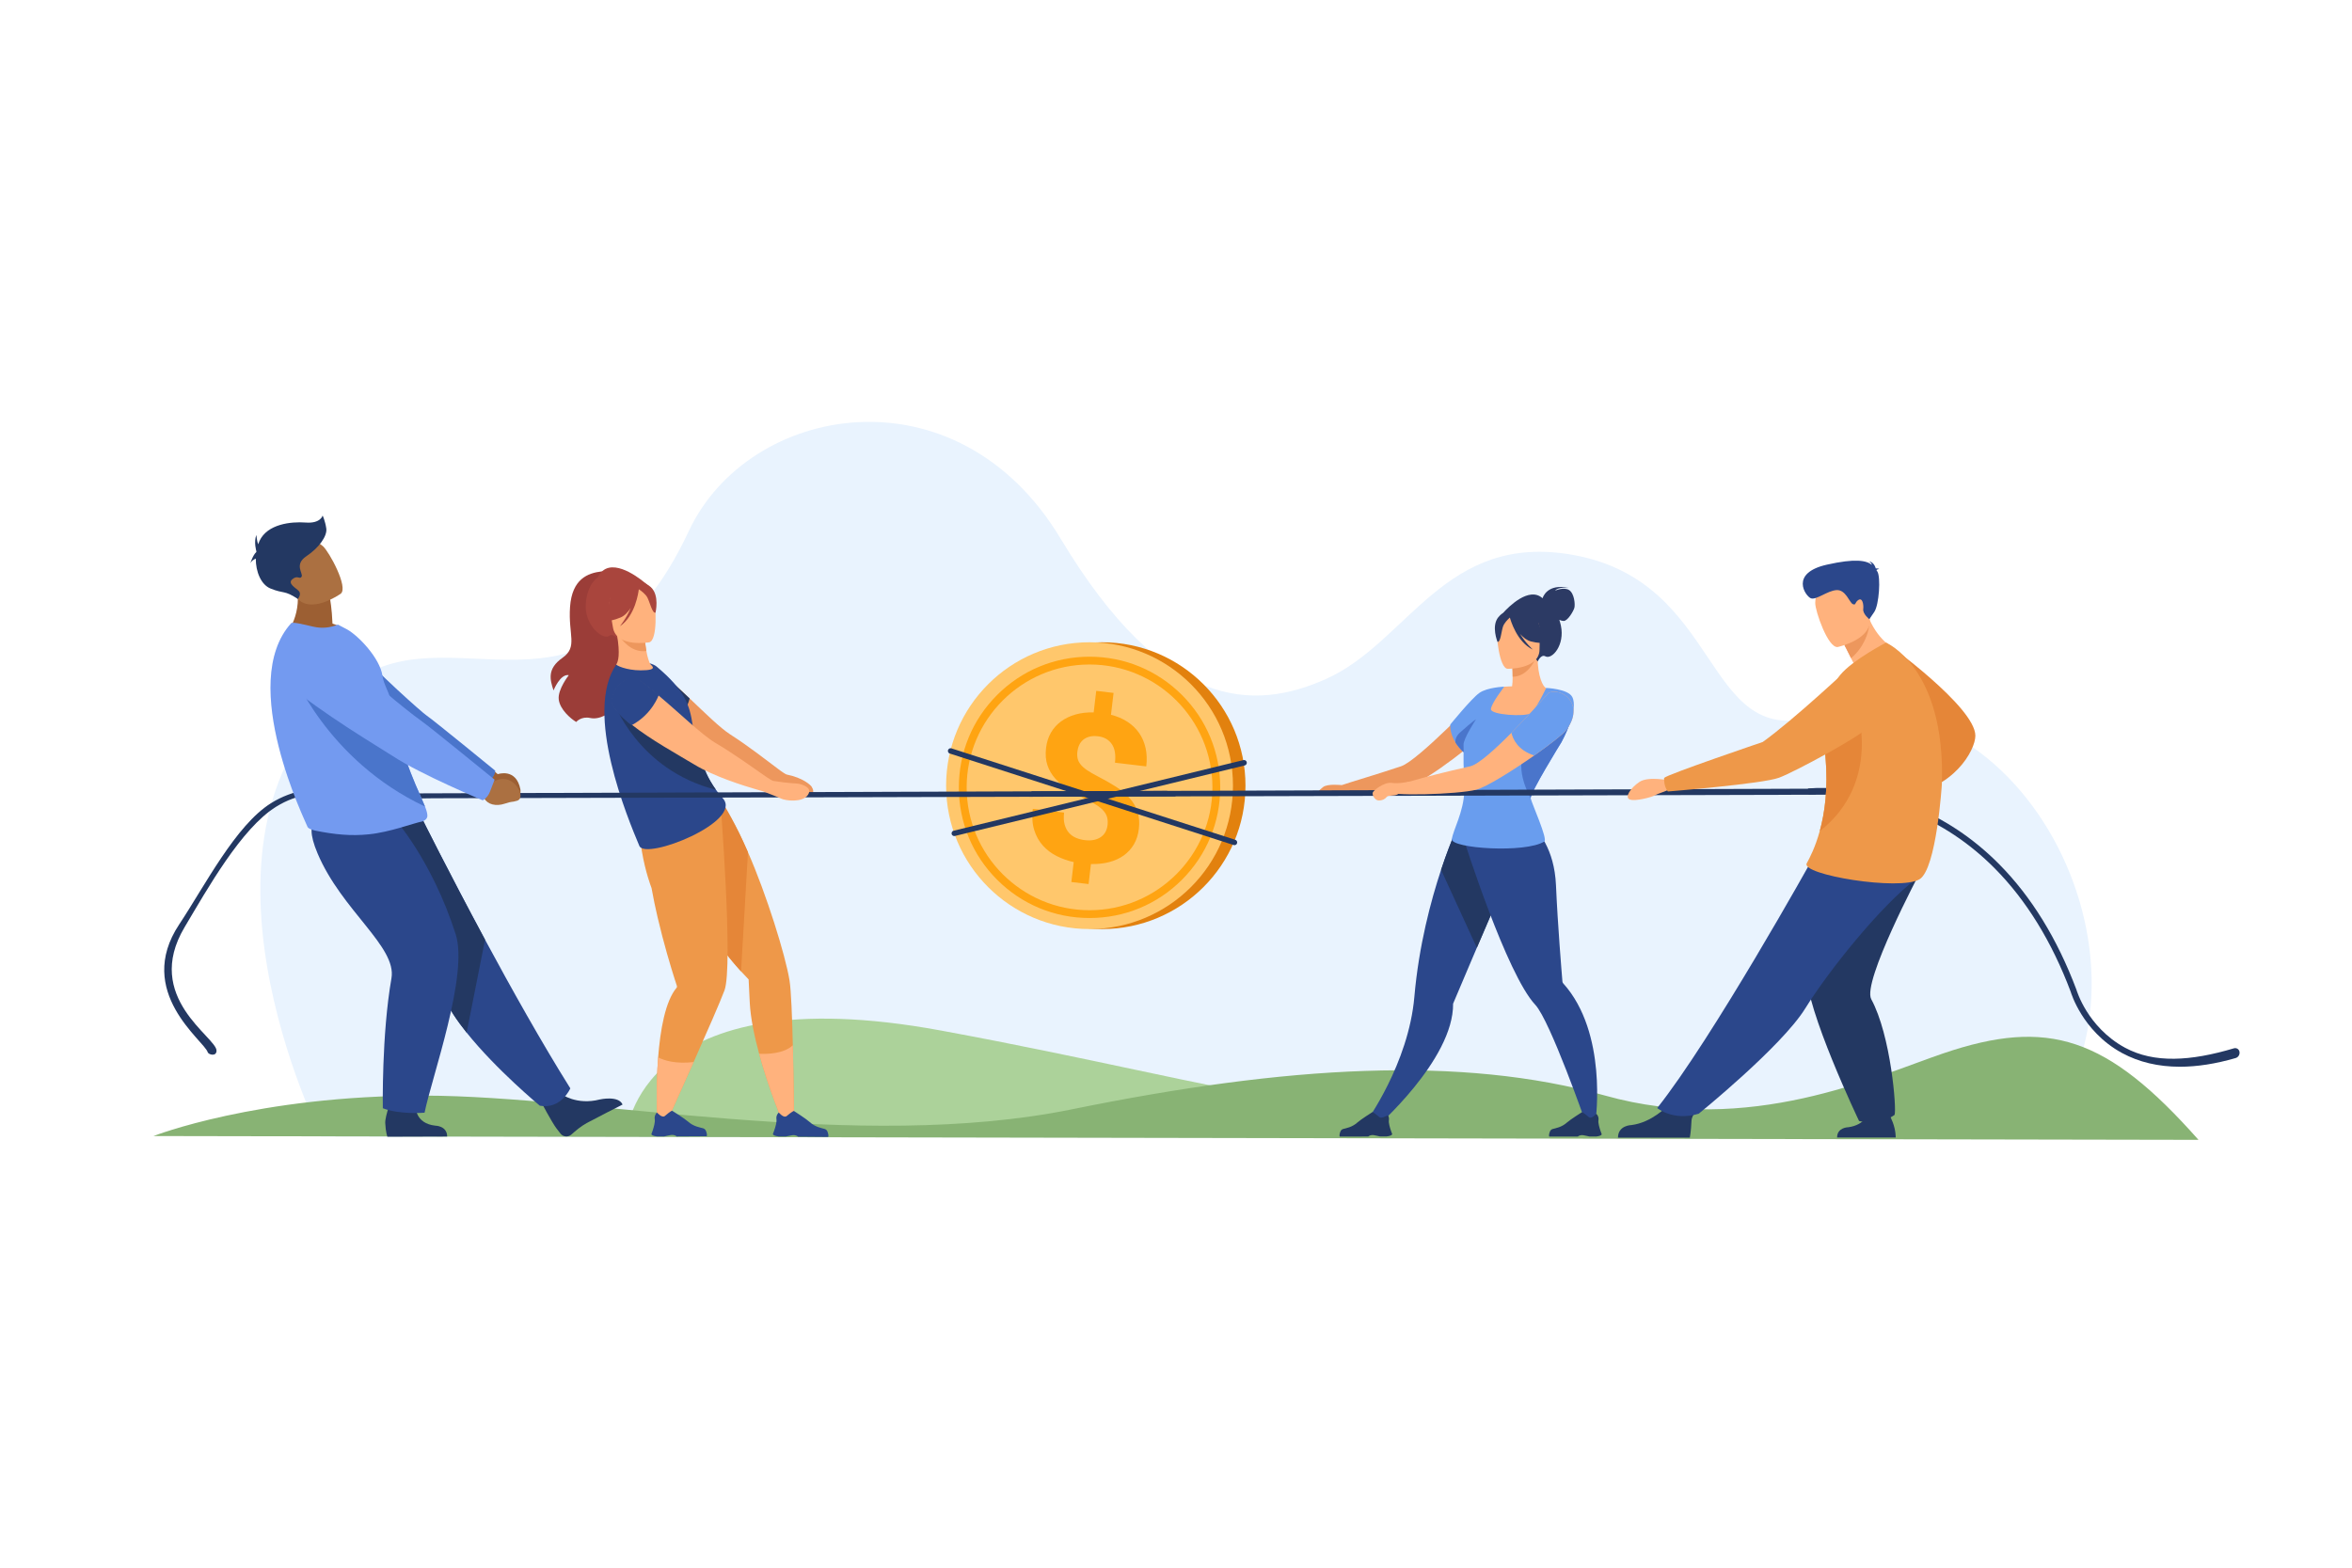 <?xml version="1.0" encoding="UTF-8" standalone="no"?>
<!DOCTYPE svg PUBLIC "-//W3C//DTD SVG 1.1//EN" "http://www.w3.org/Graphics/SVG/1.1/DTD/svg11.dtd">
<svg width="100%" height="100%" viewBox="0 0 3000 2000" version="1.1" xmlns="http://www.w3.org/2000/svg" xmlns:xlink="http://www.w3.org/1999/xlink" xml:space="preserve" xmlns:serif="http://www.serif.com/" style="fill-rule:evenodd;clip-rule:evenodd;stroke-linejoin:round;stroke-miterlimit:2;">
    <g>
        <path d="M409.621,1450.01C409.621,1450.01 213.876,1060.78 444.285,875.016C572.851,771.364 748.386,955.4 878.748,677.189C954.612,515.287 1220.1,466.145 1352.85,687.184C1485.61,908.221 1599.74,907.106 1691.34,866.218C1796.39,819.328 1842.54,678.192 2006.97,708.038C2197.02,742.533 2171.57,951.653 2311.62,915.24C2581.68,845.017 2781.77,1246.21 2595.09,1452.78L409.621,1450.01Z" style="fill:rgb(233,243,254);fill-rule:nonzero;"/>
        <path d="M1199.75,1314.64C814.329,1243.6 799.048,1446.08 799.048,1446.08L2200.95,1446.08C1714.27,1446.49 1585.16,1385.69 1199.75,1314.64Z" style="fill:rgb(172,210,154);fill-rule:nonzero;"/>
        <path d="M2478.66,1343.85C2391.66,1373.41 2231.5,1449.33 2047.56,1397.76C1863.61,1346.19 1641.01,1359.46 1367.4,1415.2C1093.78,1470.95 755.289,1398 541.389,1397.76C327.488,1397.53 195.794,1449.33 195.794,1449.33L2804.21,1454.18C2687.45,1322.29 2612.46,1298.39 2478.66,1343.85Z" style="fill:rgb(136,179,116);fill-rule:nonzero;"/>
        <path d="M2780.49,1360.91C2752.98,1360.91 2728.35,1355.09 2706.81,1343.46C2680.37,1329.17 2663.93,1308.63 2654.8,1293.92C2645.37,1278.74 2641.62,1266.69 2641.14,1265.08C2617.14,1201.37 2584.61,1148.51 2544.45,1107.98C2512.37,1075.61 2475.36,1050.97 2434.45,1034.76C2364.85,1007.17 2307.52,1013.63 2306.96,1013.7L2306.03,1006C2306.64,1005.92 2321.2,1004.23 2344.74,1006.03C2366.38,1007.68 2400.02,1012.76 2437.31,1027.54C2479.22,1044.15 2517.13,1069.38 2549.97,1102.52C2590.93,1143.85 2624.07,1197.67 2648.46,1262.48L2648.55,1262.78C2648.59,1262.9 2652.13,1274.98 2661.55,1290.09C2670.2,1303.94 2685.73,1323.28 2710.61,1336.69C2747.57,1356.61 2793.88,1353.95 2849.41,1337.4C2852.47,1336.49 2855.66,1338.32 2856.4,1341.42C2857.27,1345.08 2855.13,1348.8 2851.52,1349.85C2826.1,1357.23 2802.38,1360.91 2780.49,1360.91Z" style="fill:rgb(35,56,98);fill-rule:nonzero;"/>
        <path d="M264.965,1342.45C260.683,1327.84 171.286,1265.6 228.567,1179.32C261.077,1130.35 300.593,1052.73 345.746,1024.63C402.224,989.484 460.527,1013.7 532.293,1012.6L532.315,1020.36C462,1021.44 407.329,994.884 352.082,1029.27C307.855,1056.79 264.844,1133.43 235.37,1183.02C182.026,1272.76 276.702,1323.42 276.183,1340.54C275.945,1348.42 265.811,1345.34 264.965,1342.45Z" style="fill:rgb(35,56,98);fill-rule:nonzero;"/>
        <path d="M1888.75,886.444C1888.75,886.444 1808.92,970.3 1787.1,977.583C1752.38,989.173 1726.04,996.657 1711.44,1001.62C1711.44,1001.62 1693.44,999.531 1687.52,1004.15C1681.61,1008.77 1679.95,1011.41 1682.35,1013.42C1684.75,1015.42 1707.27,1014 1711.44,1013.42C1715.61,1012.84 1728.17,1011.74 1728.17,1011.74L1727.7,1011.45C1751.98,1010.27 1784.67,1005.65 1798.3,1002.12C1820.75,996.298 1891.12,940.534 1900.21,928.39C1925.23,894.944 1904.79,878.5 1888.75,886.444Z" style="fill:rgb(237,151,93);fill-rule:nonzero;"/>
        <path d="M1972.16,877.659C1968.12,876.845 1961.12,862.109 1961.25,838.251L1959.42,838.608L1928.7,844.634C1928.7,844.634 1929.38,854.301 1929.39,863.406C1929.39,868.06 1929.21,872.557 1928.68,875.556C1922.75,875.775 1918.75,876.042 1918.75,876.042C1918.75,876.042 1894.76,897.346 1892.82,908.71C1890.88,920.075 1936.61,919.797 1952.13,918.411C1967.65,917.025 1972.16,877.66 1972.16,877.66L1972.16,877.659Z" style="fill:rgb(255,178,125);fill-rule:nonzero;"/>
        <path d="M1928.7,844.634C1928.7,844.634 1929.38,854.301 1929.39,863.406C1946.57,862.953 1955.69,847.292 1959.42,838.608L1928.7,844.634Z" style="fill:rgb(237,151,93);fill-rule:nonzero;"/>
        <path d="M2001.31,752.741C1994.5,748.56 1983.61,753.523 1983.61,753.523C1987.38,748.241 2001.11,749.996 2001.11,749.996C1973.69,744.109 1968,761.69 1967.56,763.237C1950.3,747.607 1923.92,774.519 1917.42,781.703C1911,787.28 1904.74,798.214 1914.49,822.515L1917.42,832.012L1954.47,834.684L1961.39,843.889C1961.39,843.889 1965.56,834.286 1971.05,837.296C1979.6,841.99 1996.2,823.093 1990.95,798.181C1990.39,795.486 1989.7,793.031 1988.94,790.77C1990.72,791.553 1992.74,792.184 1994.63,792.187C1999.61,792.196 2007.16,779.498 2008.18,775.229C2009.21,770.959 2008.11,756.924 2001.31,752.741Z" style="fill:rgb(44,58,100);fill-rule:nonzero;"/>
        <path d="M1922.95,853.246C1922.95,853.246 1963.61,853.991 1963.68,828.661C1963.76,803.331 1969.05,786.37 1943.1,784.822C1917.14,783.276 1912.06,792.926 1909.98,801.374C1907.9,809.823 1912.37,852.398 1922.95,853.246Z" style="fill:rgb(255,178,125);fill-rule:nonzero;"/>
        <path d="M1952.73,818.331C1969.81,822.755 1977.23,818.19 1977.23,818.19C1977.23,818.19 1964.15,807.755 1961.46,789.575C1961.46,789.575 1935.36,774.051 1924.91,783.65C1922.25,781.361 1917.51,779.699 1911.22,787.293C1901.77,798.702 1910.12,818.915 1910.12,818.915C1913.99,819.373 1914.93,806.097 1916.97,799.651C1918.47,794.908 1923.37,790.073 1925.86,787.849C1926.64,790.777 1934.78,819.239 1955.2,828.726C1955.2,828.726 1945.8,820.357 1938.91,808.753C1942.87,813.26 1947.52,816.978 1952.73,818.331Z" style="fill:rgb(44,58,100);fill-rule:nonzero;"/>
        <path d="M1922.92,1118.31C1911.35,1144.62 1896.63,1178.87 1883.73,1209.11C1881.08,1215.33 1878.5,1221.38 1876.04,1227.14C1863.07,1257.6 1853.44,1280.44 1853.44,1280.44C1854.25,1352.3 1753.56,1439.82 1753.56,1439.82L1742.16,1431.84C1742.16,1431.84 1796.59,1357.28 1804.03,1271.75C1809.71,1206.42 1825.13,1148.84 1838.11,1109.71C1845.21,1088.3 1851.59,1072.4 1855.24,1063.78C1858,1062.85 1860.96,1062.26 1864.09,1061.96L1919.89,1116.49L1922.92,1118.31Z" style="fill:rgb(43,71,139);fill-rule:nonzero;"/>
        <path d="M1922.92,1118.31C1911.35,1144.62 1896.63,1178.87 1883.73,1209.11L1838.11,1109.71C1845.21,1088.3 1851.59,1072.4 1855.24,1063.78C1858,1062.85 1860.96,1062.26 1864.09,1061.96L1919.89,1116.49L1922.92,1118.31Z" style="fill:rgb(35,56,98);fill-rule:nonzero;"/>
        <path d="M2035.26,1428.89L2022.96,1433.26C2022.96,1433.26 1977.18,1302.04 1958.23,1281.84C1921.6,1242.8 1867.68,1072.6 1867.68,1072.6L1950.75,1048.95C1961.55,1059.43 1982.62,1082.52 1984.67,1129.33C1986.93,1180.87 1991.96,1240.71 1992.9,1252.34L1992.9,1252.37C1992.97,1253.27 1993.45,1254.04 1994.05,1254.72C2050.77,1317.84 2035.26,1428.89 2035.26,1428.89Z" style="fill:rgb(43,71,139);fill-rule:nonzero;"/>
        <path d="M2002.51,922.53C1997.86,935.646 1991.63,946.872 1991.63,946.872C1991.63,946.872 1951.08,1012.28 1952.44,1018.57C1953.79,1024.85 1974.38,1070.6 1969.89,1073.5C1946.04,1088.87 1850.1,1082.39 1851.87,1070.43C1853.64,1058.48 1866.94,1035.56 1867.68,1009.7C1868.08,995.66 1866.32,978.021 1866.78,961.462C1866.79,960.869 1866.81,960.276 1866.83,959.683C1862.29,955.447 1858.95,951.24 1856.5,947.282C1848.56,934.466 1849.91,924.277 1849.91,924.277C1849.91,924.277 1876.56,891.431 1886.82,884.086C1897.09,876.747 1918.75,876.043 1918.75,876.043C1918.75,876.043 1902.06,897.346 1901.69,904.735C1901.32,912.13 1945.54,914.714 1952.44,909.913C1959.34,905.106 1972.16,877.661 1972.16,877.661C1972.16,877.661 1999.81,878.737 2005.35,889.031C2009.67,897.046 2006.75,910.572 2002.51,922.53Z" style="fill:rgb(105,157,238);fill-rule:nonzero;"/>
        <path d="M1866.76,950.192C1867.13,957.953 1866.78,961.462 1866.78,961.462C1866.79,960.869 1866.81,960.276 1866.83,959.683C1862.29,955.447 1858.95,951.24 1856.5,947.282C1856.01,943.352 1857.38,938.894 1862.51,934.304C1878.4,920.075 1882.66,917.674 1882.66,917.674C1882.66,917.674 1866.39,942.432 1866.76,950.192Z" style="fill:rgb(74,117,203);fill-rule:nonzero;"/>
        <path d="M1991.63,946.872C1991.63,946.872 1951.08,1012.28 1952.44,1018.57C1913.6,944.35 1979.09,926.471 2002.51,922.53C1997.86,935.646 1991.63,946.872 1991.63,946.872Z" style="fill:rgb(74,117,203);fill-rule:nonzero;"/>
        <path d="M1775.75,1446.82C1775.75,1446.82 1775.04,1445.05 1774.18,1442.55C1772.78,1438.44 1771.01,1432.35 1771.55,1429.07C1771.93,1426.75 1771.43,1424.87 1770.75,1423.49C1769.91,1421.76 1762.78,1428.01 1759.25,1425.04C1752.42,1419.3 1750.85,1418.82 1750.52,1418.82L1750.44,1418.83C1750.44,1418.83 1735.46,1428.34 1731.55,1431.89C1724.6,1438.21 1717,1439.22 1713.15,1440.34C1711.59,1440.8 1710.33,1441.95 1709.75,1443.46C1708.89,1445.69 1708.02,1448.72 1708.94,1450.02L1745.31,1449.94C1745.31,1449.94 1745.33,1449.91 1745.39,1449.86C1745.79,1449.44 1747.85,1447.6 1752.31,1448.18C1755.25,1448.56 1757.38,1449.38 1760.24,1449.83L1768.8,1449.81C1776.17,1448.87 1775.75,1446.82 1775.75,1446.82Z" style="fill:rgb(35,56,98);fill-rule:nonzero;"/>
        <path d="M2043,1446.96C2043,1446.96 2042.28,1445.19 2041.43,1442.7C2040.04,1438.58 2038.29,1432.49 2038.83,1429.21C2039.22,1426.89 2038.72,1425 2038.05,1423.63C2037.21,1421.89 2036.08,1420.96 2036.08,1420.96C2036.08,1420.96 2030.07,1428.13 2026.54,1425.15C2019.72,1419.39 2018.15,1418.91 2017.82,1418.91L2017.74,1418.92C2017.74,1418.92 2002.74,1428.4 1998.83,1431.94C1991.86,1438.24 1984.26,1439.24 1980.41,1440.35C1978.84,1440.8 1977.58,1441.95 1977,1443.46C1976.14,1445.69 1975.26,1448.72 1976.18,1450.02L2012.54,1450.02C2012.54,1450.02 2012.57,1449.99 2012.62,1449.94C2013.03,1449.52 2015.09,1447.69 2019.55,1448.27C2022.49,1448.66 2024.61,1449.49 2027.48,1449.94L2036.04,1449.94C2043.41,1449.02 2043,1446.96 2043,1446.96Z" style="fill:rgb(35,56,98);fill-rule:nonzero;"/>
        <path d="M922.007,1018.54L916.981,1020.98C916.767,1020.67 916.631,1020.46 916.58,1020.36C916.58,1020.3 921.686,1018.64 922.007,1018.54Z" style="fill:rgb(238,152,73);fill-rule:nonzero;"/>
        <path d="M800.625,739.686C800.625,739.686 785.313,726.917 767.524,728.978C749.734,731.038 729.65,738.531 727.103,774.217C724.555,809.903 737.384,825.222 717.479,839.193C697.572,853.165 701.504,867.096 706.029,880.804C706.029,880.804 714.628,859.251 725.531,861.355C725.531,861.355 711.194,879.491 712.675,892.277C714.154,905.063 727.789,916.771 734.951,921.076C734.951,921.076 741.273,913.475 752.859,915.993C776.243,921.076 807.199,884.23 804.116,868.921C801.033,853.611 800.625,739.686 800.625,739.686Z" style="fill:rgb(155,61,56);fill-rule:nonzero;"/>
        <path d="M1012.71,1428.26L997.312,1429.21C997.312,1429.21 980.429,1388.91 968.285,1344.38C962.212,1322.13 957.322,1298.81 956.32,1278.97C955.482,1262.29 954.896,1249.5 954.888,1249.49C954.278,1248.74 950.721,1245.26 945.236,1239.26C943.41,1237.25 941.355,1234.96 939.128,1232.4C926.512,1217.86 908.211,1194.52 891.262,1163.89C891.241,1163.87 891.227,1163.83 891.204,1163.79C882.957,1148.87 875.015,1132.2 868.221,1113.99C868.185,1113.89 868.142,1113.84 868.12,1113.78C868.084,1113.73 853.183,1079.52 850.013,1060.55C850.013,1060.54 850.004,1060.52 850.004,1060.51C849.797,1059.27 849.647,1058.08 849.545,1056.98C849.446,1055.85 849.41,1054.79 849.438,1053.85L850.026,1053.56L916.981,1020.98C919.724,1024.91 935.097,1045.21 948.179,1074.17C949.173,1076.37 950.183,1078.62 951.2,1080.89C951.959,1082.57 952.719,1084.27 953.477,1085.99C953.663,1086.41 953.85,1086.83 954.035,1087.25C977.622,1140.75 1001.78,1218.51 1007.04,1250.72C1009.08,1263.16 1010.41,1297.93 1011.27,1333.44C1012.4,1380.21 1012.71,1428.26 1012.71,1428.26Z" style="fill:rgb(238,152,73);fill-rule:nonzero;"/>
        <path d="M954.035,1087.25L945.236,1239.26C943.41,1237.25 941.355,1234.96 939.128,1232.4C926.512,1217.86 908.211,1194.52 891.262,1163.89C891.241,1163.87 891.227,1163.83 891.204,1163.79C882.957,1148.23 875.058,1131.03 868.221,1112.34C868.185,1112.23 868.142,1112.17 868.113,1112.1C868.084,1112.05 855.21,1081.92 850.013,1060.55C850.013,1060.54 850.004,1060.52 850.004,1060.51C849.797,1059.27 849.647,1058.08 849.545,1056.98C849.446,1055.85 849.41,1054.79 849.438,1053.85L850.026,1053.56C850.026,1053.56 916.188,1021.42 919.564,1020.36C920.258,1021.76 934.066,1042.92 948.179,1074.17C949.173,1076.37 950.183,1078.62 951.2,1080.89C951.959,1082.57 952.719,1084.27 953.477,1085.99C953.663,1086.41 953.85,1086.83 954.035,1087.25Z" style="fill:rgb(229,134,56);fill-rule:nonzero;"/>
        <path d="M924.099,1263.45C919.022,1277.22 901.193,1317.91 884.725,1354.98C868.427,1391.66 853.448,1424.79 853.448,1424.79L838.232,1426.35C838.232,1426.35 836.364,1389.17 839.458,1348.98C842.143,1314.23 848.53,1277.23 863.058,1260.04C863.673,1259.31 863.508,1258.19 863.215,1257.29L863.201,1257.26C861.174,1251.14 853.005,1226.08 844.742,1194.41C842.737,1186.73 840.725,1178.67 838.792,1170.37C835.991,1158.37 833.356,1145.9 831.159,1133.53C831.115,1133.32 831.08,1133.12 831.045,1132.93C829.999,1130.15 828.324,1125.46 826.455,1119.24C823.898,1110.74 820.97,1099.37 818.728,1086.03C818.672,1085.64 818.6,1085.25 818.535,1084.85C813.709,1055.32 817.289,1037.9 817.289,1037.9C817.289,1037.9 872.531,1030.64 890.202,1024.56C907.881,1018.48 918.686,1019.67 918.686,1019.67C918.686,1019.67 935.49,1232.57 924.099,1263.45Z" style="fill:rgb(238,152,73);fill-rule:nonzero;"/>
        <path d="M1035.32,1003.75C1034.16,1001.82 1024.63,992.324 1003.35,988.095C1003.35,988.095 1002.04,987.914 995.599,983.287C995.599,983.287 995.596,983.292 995.596,983.294C975.908,968.564 955.239,952.28 931.278,936.853C918.552,928.657 899.478,909.847 879.651,891.042C869.615,881.528 859.376,872.006 849.679,863.865C844.455,859.483 803.167,885.881 806.845,890.731C826.321,916.421 876.032,945.626 903.903,963.805C928.356,979.758 964.687,992.674 982.031,998.343C982.02,998.35 982.007,998.358 981.995,998.365C981.995,998.365 991.234,1001.24 991.874,1001.73C992.514,1002.22 1003.29,1011.67 1009.13,1014.81C1014.97,1017.95 1023.65,1016.84 1033.12,1013.92C1039.38,1011.98 1037.24,1006.93 1035.32,1003.75Z" style="fill:rgb(237,151,93);fill-rule:nonzero;"/>
        <g transform="matrix(1.042,0,0,1.042,-408.296,597.979)">
            <g transform="matrix(1,0,0,1,809.008,-681.918)">
                <path d="M756.275,1069.96C756.275,972.994 834.884,894.386 931.852,894.386C1028.82,894.386 1107.43,972.994 1107.43,1069.96C1107.43,1166.93 1028.82,1245.54 931.852,1245.54C834.884,1245.54 756.275,1166.93 756.275,1069.96Z" style="fill:rgb(226,129,14);fill-rule:nonzero;"/>
            </g>
            <g transform="matrix(1,0,0,1,809.008,-681.918)">
                <path d="M740.958,1069.96C740.958,972.994 819.566,894.386 916.535,894.386C1013.5,894.386 1092.11,972.994 1092.11,1069.96C1092.11,1166.93 1013.5,1245.54 916.535,1245.54C819.566,1245.54 740.958,1166.93 740.958,1069.96Z" style="fill:rgb(255,199,108);fill-rule:nonzero;"/>
            </g>
            <g transform="matrix(1,0,0,1,809.008,-681.918)">
                <path d="M916.535,921.611C833.59,921.611 766.109,989.092 766.109,1072.04C766.109,1154.98 833.59,1222.46 916.535,1222.46C999.48,1222.46 1066.96,1154.98 1066.96,1072.04C1066.96,989.092 999.48,921.611 916.535,921.611ZM916.535,1232.01C873.806,1232.01 833.634,1215.37 803.419,1185.15C773.205,1154.94 756.565,1114.77 756.565,1072.04C756.565,1029.31 773.205,989.136 803.419,958.922C833.634,928.708 873.806,912.068 916.535,912.068C959.265,912.068 999.436,928.708 1029.65,958.922C1059.86,989.136 1076.5,1029.31 1076.5,1072.04C1076.5,1114.77 1059.86,1154.94 1029.65,1185.15C999.436,1215.37 959.265,1232.01 916.535,1232.01Z" style="fill:rgb(255,164,18);fill-rule:nonzero;"/>
            </g>
            <g transform="matrix(1,0,0,1,809.008,-681.918)">
                <path d="M938.558,1118.47C938.967,1115.02 938.84,1111.92 938.18,1109.18C937.519,1106.43 936.208,1103.86 934.253,1101.46C932.295,1099.07 929.677,1096.76 926.399,1094.53C923.12,1092.31 919.064,1090.04 914.229,1087.72C905.922,1083.65 898.43,1079.53 891.752,1075.37C885.071,1071.2 879.471,1066.64 874.948,1061.69C870.423,1056.74 867.115,1051.18 865.021,1045.02C862.928,1038.86 862.359,1031.75 863.314,1023.7C864.142,1016.72 866.135,1010.5 869.294,1005.04C872.451,999.59 876.583,994.999 881.688,991.271C886.792,987.546 892.708,984.729 899.438,982.819C906.165,980.912 913.553,980.058 921.599,980.265L924.727,953.897L945.949,956.416L942.777,983.151C950.263,985.041 956.921,987.872 962.751,991.644C968.579,995.417 973.374,999.985 977.133,1005.34C980.888,1010.71 983.548,1016.83 985.107,1023.72C986.664,1030.61 986.957,1038.17 985.983,1046.38L947.651,1041.83C948.82,1031.97 947.507,1024.34 943.71,1018.93C939.912,1013.53 934.343,1010.39 927.004,1009.52C923.025,1009.04 919.532,1009.19 916.528,1009.96C913.522,1010.73 910.977,1011.97 908.89,1013.68C906.805,1015.39 905.162,1017.5 903.967,1020.03C902.771,1022.55 901.993,1025.33 901.632,1028.37C901.271,1031.41 901.387,1034.22 901.979,1036.78C902.57,1039.35 903.825,1041.81 905.744,1044.17C907.661,1046.52 910.301,1048.83 913.663,1051.1C917.025,1053.38 921.242,1055.81 926.314,1058.42C934.509,1062.64 941.925,1066.85 948.556,1071.05C955.185,1075.25 960.76,1079.85 965.279,1084.84C969.797,1089.83 973.104,1095.41 975.198,1101.57C977.29,1107.74 977.864,1114.8 976.919,1122.77C976.061,1130 974.032,1136.34 970.83,1141.79C967.626,1147.24 963.477,1151.79 958.382,1155.43C953.287,1159.07 947.339,1161.78 940.537,1163.56C933.737,1165.33 926.313,1166.12 918.267,1165.91L915.357,1190.43L894.268,1187.93L897.163,1163.53C889.909,1161.92 883.003,1159.48 876.444,1156.2C869.883,1152.92 864.226,1148.65 859.471,1143.38C854.716,1138.11 851.167,1131.75 848.821,1124.31C846.476,1116.87 845.888,1108.22 847.057,1098.37L885.39,1102.91C884.698,1108.75 884.937,1113.71 886.111,1117.8C887.283,1121.9 889.101,1125.28 891.565,1127.95C894.028,1130.61 896.95,1132.63 900.332,1133.99C903.712,1135.34 907.214,1136.24 910.842,1136.67C914.997,1137.16 918.708,1137.06 921.974,1136.37C925.239,1135.67 928.045,1134.5 930.393,1132.87C932.739,1131.23 934.596,1129.18 935.964,1126.72C937.333,1124.26 938.197,1121.51 938.558,1118.47Z" style="fill:rgb(255,164,18);fill-rule:nonzero;"/>
            </g>
        </g>
        <path d="M1587.54,976.567L1217.93,1066.52C1216.38,1066.86 1214.8,1066.1 1214.1,1064.67C1213.1,1062.65 1214.27,1060.23 1216.48,1059.76L1586.05,969.67C1588.08,969.231 1590.05,970.637 1590.3,972.702C1590.51,974.51 1589.32,976.184 1587.54,976.567Z" style="fill:rgb(35,56,98);fill-rule:nonzero;"/>
        <path d="M1573.89,1078.18L1211.91,961.477C1210.26,961.167 1209.06,959.725 1209.06,958.045C1209.06,955.859 1211.05,954.211 1213.2,954.612L1575.17,1071.25C1577.13,1071.62 1578.4,1073.53 1577.98,1075.46C1577.57,1077.33 1575.76,1078.54 1573.89,1078.18Z" style="fill:rgb(35,56,98);fill-rule:nonzero;"/>
        <path d="M879.651,891.042C877.446,900.028 870.948,916.46 852.791,917.894C829.522,919.726 816.554,864.868 841.377,856.889C844.628,859.629 844.455,859.483 849.679,863.865C859.376,872.006 869.615,881.528 879.651,891.042Z" style="fill:rgb(35,56,98);fill-rule:nonzero;"/>
        <path d="M821.19,742.396C812.659,735.415 776.388,708.101 762.666,736.368C762.666,736.368 748.67,744.84 747.137,771.091C745.573,797.877 769.207,817.304 777.386,811.072C782.632,807.075 789.375,816.915 789.375,816.915L796.14,802.234L829.074,794.827L830.636,784.47C836.992,757.616 828.754,747.204 821.19,742.396Z" style="fill:rgb(169,69,61);fill-rule:nonzero;"/>
        <path d="M815.501,1079.19C800.766,1044.12 744.162,909.018 786.114,847.62C786.471,847.439 786.829,847.283 787.18,847.125C802.905,840.202 829.992,844.104 837.371,850.259C873.759,880.624 879.735,899.859 883.53,925.286C887.46,951.628 892.394,978.81 913.166,1007.56C915.786,1011.2 918.729,1014.86 922.021,1018.53C948.45,1048.01 823.399,1097.99 815.501,1079.19Z" style="fill:rgb(43,71,139);fill-rule:nonzero;"/>
        <path d="M829.498,847.262C830.929,849.23 840.805,855.198 817.175,855.198C798.738,855.198 785.374,848.728 786.114,847.62C788.524,844.008 791.234,834.66 786.963,809.878L788.925,809.933L821.908,810.87C821.908,810.87 822.875,821.037 824.45,830.504C825.767,838.453 828.3,845.614 829.498,847.262Z" style="fill:rgb(255,178,125);fill-rule:nonzero;"/>
        <path d="M821.908,810.87C821.908,810.87 822.875,821.037 824.45,830.504C806.505,833.011 794.316,818.311 788.925,809.933L821.908,810.87Z" style="fill:rgb(237,151,93);fill-rule:nonzero;"/>
        <path d="M828.094,819.458C828.094,819.458 785.833,826.607 781.787,800.221C777.74,773.835 769.561,756.987 796.371,751.308C823.183,745.627 829.98,754.89 833.473,763.369C836.967,771.848 838.982,816.918 828.094,819.458Z" style="fill:rgb(255,178,125);fill-rule:nonzero;"/>
        <path d="M829.98,748.888C822.235,741.958 817.554,744.433 815.141,747.236C788.925,738.669 777.979,759.139 777.979,759.139C778.027,778.505 766.024,791.432 766.024,791.432C766.024,791.432 774.472,795.027 791.577,787.739C796.796,785.514 801.063,780.92 804.475,775.611C799.109,788.775 790.634,798.959 790.634,798.959C810.401,785.893 814.439,755.017 814.813,751.761C817.754,753.688 823.62,757.958 825.926,762.667C829.063,769.065 832.119,782.755 836.078,781.671C836.078,781.671 841.614,759.296 829.98,748.888Z" style="fill:rgb(169,69,61);fill-rule:nonzero;"/>
        <path d="M913.166,1007.56C813.029,982.131 782.445,894.942 782.445,894.942C782.445,894.942 876.108,920.361 887.858,929.67C891.788,956.012 892.981,978.801 913.166,1007.56Z" style="fill:rgb(35,56,98);fill-rule:nonzero;"/>
        <path d="M884.725,1354.98C868.427,1391.66 853.448,1424.79 853.448,1424.79L838.232,1426.35C838.232,1426.35 836.364,1389.17 839.458,1348.98C847.578,1353.14 861.955,1357.49 884.725,1354.98Z" style="fill:rgb(255,178,125);fill-rule:nonzero;"/>
        <path d="M1012.71,1428.26L997.312,1429.21C997.312,1429.21 980.429,1388.91 968.285,1344.38C978.774,1344.89 999.911,1344.38 1011.27,1333.44C1012.4,1380.21 1012.71,1428.26 1012.71,1428.26Z" style="fill:rgb(255,178,125);fill-rule:nonzero;"/>
        <path d="M1055.42,1443.58C1054.82,1441.98 1053.5,1440.76 1051.86,1440.27C1047.8,1439.06 1039.8,1437.95 1032.52,1431.24C1028.42,1427.48 1012.7,1417.36 1012.7,1417.36L1012.62,1417.34C1012.27,1417.34 1010.61,1417.83 1003.38,1423.84C999.632,1426.94 993.362,1419.33 993.362,1419.33C993.362,1419.33 992.164,1420.31 991.261,1422.13C990.536,1423.57 989.998,1425.56 990.388,1428.01C990.931,1431.47 989.031,1437.87 987.522,1442.2C986.605,1444.82 985.839,1446.68 985.839,1446.68C985.839,1446.68 985.389,1448.84 993.142,1449.88L1002.16,1449.95C1005.19,1449.5 1007.43,1448.65 1010.53,1448.27C1015.24,1447.69 1017.39,1449.64 1017.82,1450.09C1017.88,1450.14 1017.9,1450.18 1017.9,1450.18L1056.23,1450.5C1057.21,1449.13 1056.31,1445.94 1055.42,1443.58Z" style="fill:rgb(43,71,139);fill-rule:nonzero;"/>
        <path d="M896.798,1439.42C892.728,1438.27 884.709,1437.27 877.333,1430.67C873.182,1426.96 857.318,1417.07 857.318,1417.07L857.234,1417.05C856.886,1417.06 855.237,1417.58 848.083,1423.69C844.385,1426.84 838.007,1419.33 838.007,1419.33C838.007,1419.33 836.823,1420.32 835.947,1422.16C835.241,1423.61 834.731,1425.6 835.158,1428.04C835.751,1431.49 833.943,1437.92 832.496,1442.27C831.618,1444.91 830.877,1446.78 830.877,1446.78C830.877,1446.78 830.459,1448.95 838.227,1449.87L847.248,1449.82C850.268,1449.32 852.493,1448.44 855.59,1448.01C860.293,1447.37 862.473,1449.28 862.906,1449.72C862.964,1449.78 862.99,1449.81 862.99,1449.81L901.315,1449.59C902.272,1448.21 901.327,1445.02 900.406,1442.68C899.786,1441.09 898.447,1439.89 896.798,1439.42Z" style="fill:rgb(43,71,139);fill-rule:nonzero;"/>
        <path d="M397.426,1020.36L397.406,1012.6L2375.31,1005.97L2375.33,1013.73L553.195,1018.39L397.426,1020.36Z" style="fill:rgb(35,56,98);fill-rule:nonzero;"/>
        <path d="M2129.88,995.793C2129.88,995.793 2102.6,989.989 2091.33,997.414C2080.06,1004.84 2071.69,1017.16 2078.76,1019.95C2085.83,1022.75 2107.4,1016.82 2111.17,1014.54C2114.93,1012.25 2126.19,1009.08 2127.48,1007.67C2128.77,1006.27 2129.88,995.793 2129.88,995.793Z" style="fill:rgb(255,178,125);fill-rule:nonzero;"/>
        <path d="M2405.53,819.852C2405.53,819.852 2519.6,901.866 2519.6,938.61C2519.6,957.108 2491.86,1007.3 2427.42,1014.49L2417.82,996.824C2417.82,996.824 2472.19,953.743 2469.03,949.266C2465.87,944.787 2394.6,899.919 2394.6,871.479C2394.6,843.036 2405.53,819.852 2405.53,819.852Z" style="fill:rgb(229,134,56);fill-rule:nonzero;"/>
        <path d="M2126.26,1411.43C2126.26,1411.43 2106.97,1431.98 2081.07,1435.3C2081.07,1435.3 2063.76,1435.45 2063.76,1451.35L2155.39,1451.35C2155.39,1451.35 2156.93,1443.69 2157.51,1429.95C2157.96,1419.39 2172.66,1408.54 2172.66,1408.54L2126.26,1411.43Z" style="fill:rgb(35,56,98);fill-rule:nonzero;"/>
        <path d="M2383.76,1420.04C2383.76,1420.04 2378.49,1435.39 2357.36,1438.1C2357.36,1438.1 2343.23,1438.22 2343.23,1451.2L2417.99,1451.2C2417.99,1451.2 2418.23,1442.47 2414.3,1431.96C2411.02,1423.22 2405.09,1412.72 2405.09,1412.72L2383.76,1420.04Z" style="fill:rgb(35,56,98);fill-rule:nonzero;"/>
        <path d="M2448.42,1114.11C2448.42,1114.11 2374.92,1252.89 2386.79,1274.71C2411.96,1321.01 2419.35,1415.76 2416.53,1422.35C2416.53,1422.35 2397.49,1437.04 2371.26,1430.1C2371.26,1430.1 2302.58,1286.57 2304.14,1239.74C2306.29,1175.33 2381.35,1075.92 2381.35,1075.92L2448.42,1114.11Z" style="fill:rgb(35,56,98);fill-rule:nonzero;"/>
        <path d="M2417.82,828.364C2417.82,828.364 2409.05,861.351 2379.05,863.422C2379.05,863.422 2367.39,852.808 2362.73,843.127C2362.16,841.935 2361.59,840.782 2361.05,839.689C2355.76,828.809 2352.5,822.842 2352.5,822.842C2352.5,822.842 2352.5,822.836 2352.52,822.825C2353.45,821.8 2383.75,788.651 2384.33,789.947C2397.64,819.85 2417.82,828.364 2417.82,828.364Z" style="fill:rgb(255,178,125);fill-rule:nonzero;"/>
        <path d="M2383.88,798.785C2383.42,807.211 2377.18,826.216 2361.05,839.689C2355.76,828.809 2352.5,822.842 2352.5,822.842C2352.5,822.842 2352.5,822.836 2352.52,822.825C2353.43,822.055 2384.03,796.295 2383.88,798.785Z" style="fill:rgb(237,151,93);fill-rule:nonzero;"/>
        <path d="M2344.09,825.416C2344.09,825.416 2391.04,815.425 2384.37,786.282C2377.7,757.14 2379.26,736.224 2349,741.37C2318.75,746.517 2315.49,758.965 2315.35,769.234C2315.21,779.503 2331.7,827.263 2344.09,825.416Z" style="fill:rgb(255,178,125);fill-rule:nonzero;"/>
        <path d="M2311.32,1096.75C2311.32,1096.75 2184.38,1324.78 2113.77,1413.6C2113.77,1413.6 2134.17,1430.68 2166.72,1420.84C2166.72,1420.84 2272.49,1335.19 2302.58,1286.57C2332.67,1237.96 2399.51,1155.05 2443.79,1121.49L2311.32,1096.75Z" style="fill:rgb(43,71,139);fill-rule:nonzero;"/>
        <path d="M2476.85,1000.76C2476.85,1000.76 2470.11,1108.44 2448.42,1121.69C2423.49,1136.91 2296.47,1115.97 2304.51,1101.38C2308.31,1094.49 2315.36,1080.96 2321.03,1060.53C2327.37,1037.7 2331.99,1006.25 2328.43,965.811C2327.18,951.522 2327.14,936.99 2328.26,923.292C2330.42,896.96 2336.87,873.701 2347.14,861.165C2362.77,842.107 2405.54,819.85 2405.54,819.85C2405.54,819.85 2481.9,851.448 2476.85,1000.76Z" style="fill:rgb(238,152,73);fill-rule:nonzero;"/>
        <path d="M2321.03,1060.53C2327.37,1037.7 2331.99,1006.25 2328.43,965.811C2327.18,951.522 2327.14,936.99 2328.26,923.292C2337.24,909.674 2350.05,901.108 2368.19,901.919C2368.19,901.919 2400.91,997.832 2321.03,1060.53Z" style="fill:rgb(229,134,56);fill-rule:nonzero;"/>
        <path d="M2359.99,850.6C2359.99,850.6 2287.45,918.75 2248.37,946.6C2248.37,946.6 2125.89,988.166 2122.59,992.468C2122.59,992.468 2121.88,1003.03 2127.38,1009.75C2127.38,1009.75 2248.03,1000.05 2269.13,992.206C2290.23,984.368 2374.16,938.554 2381.22,928.989C2388.29,919.424 2395.13,843.984 2359.99,850.6Z" style="fill:rgb(238,152,73);fill-rule:nonzero;"/>
        <path d="M2393.42,727.354C2393.78,726.786 2394.73,726.234 2396.95,725.794C2396.95,725.794 2395,724.913 2392.6,725.192C2391.69,722.103 2389.24,716.753 2383.7,716.153C2383.7,716.153 2386.8,717.302 2387.65,720.603C2380.54,715.022 2366.6,712.204 2330.27,720.364C2282.4,731.118 2302.83,760.341 2309.63,763.206C2316.43,766.07 2330.75,753.54 2342.57,752.824C2354.38,752.107 2359.03,768.935 2363.33,770.725C2367.63,772.514 2365.48,768.576 2370.49,765.354C2375.5,762.132 2377.29,771.081 2376.58,777.167C2375.86,783.254 2384.33,789.947 2384.33,789.947L2390.62,780.748C2396.9,771.55 2399.03,736.065 2394.6,729.194C2394.21,728.588 2393.82,727.972 2393.42,727.354Z" style="fill:rgb(43,71,139);fill-rule:nonzero;"/>
        <path d="M716.128,1395.85C716.128,1395.85 735.436,1410.31 765.02,1402.67C765.02,1402.67 788.874,1397.23 794.104,1409.13C794.104,1409.13 757.522,1427.71 748.265,1432.8C741.288,1436.63 734.008,1442.67 728.861,1447.35C724.786,1451.05 718.442,1450.55 714.97,1446.28C713.359,1444.3 711.519,1441.94 709.501,1439.21C703.86,1431.56 690.717,1406.87 690.717,1406.87L716.128,1395.85Z" style="fill:rgb(35,56,98);fill-rule:nonzero;"/>
        <path d="M727.462,1388.5C727.462,1388.5 715.706,1415.61 688.567,1410.62C688.567,1410.62 633.19,1364.89 595.205,1317.38C582.868,1301.95 572.364,1286.33 566.192,1272.04C541.003,1213.72 473.016,1126.74 429.79,1082.65L537.938,1043.53C537.938,1043.53 572.578,1113.21 618.67,1198.81C651.886,1260.48 691.038,1330.41 727.462,1388.5Z" style="fill:rgb(43,71,139);fill-rule:nonzero;"/>
        <path d="M618.67,1198.81L595.205,1317.38C582.868,1301.95 572.364,1286.33 566.192,1272.04C541.003,1213.72 473.016,1126.74 429.79,1082.65L537.938,1043.53C537.938,1043.53 572.578,1113.21 618.67,1198.81Z" style="fill:rgb(35,56,98);fill-rule:nonzero;"/>
        <path d="M626.313,980.654L634.924,987.648C634.924,987.648 658.482,979.201 663.798,1007.19C663.798,1007.19 665.214,1019.13 657.656,1019.15C650.099,1019.17 653.217,1017.84 642.516,1018.16C631.813,1018.47 622.944,1012.83 621.377,1004.14L616.258,996.785L626.313,980.654Z" style="fill:rgb(156,95,51);fill-rule:nonzero;"/>
        <path d="M625.336,995.664C632.208,988.49 631.654,983.187 631.654,983.187C631.654,983.187 552.096,918.051 544.028,912.746C538.53,909.128 479.939,857.186 452.553,825.521C438.966,809.814 422.139,815.907 402.886,821.431L387.031,825.98C367.886,831.474 362.908,858.25 378.615,871.261C422.856,907.905 496.452,949.122 510.222,957.784C544.407,979.288 611.32,1004.84 611.32,1004.84C611.32,1004.84 619.438,1001.82 625.336,995.664Z" style="fill:rgb(74,117,203);fill-rule:nonzero;"/>
        <path d="M530.268,1411.58C530.268,1411.58 529.09,1433.21 555.313,1436.09C555.313,1436.09 570.298,1436.17 570.34,1449.94L494.126,1450.18C494.126,1450.18 491.914,1444.63 491.377,1432.73C490.964,1423.6 500.23,1399.72 500.23,1399.72L530.268,1411.58Z" style="fill:rgb(35,56,98);fill-rule:nonzero;"/>
        <path d="M502.466,1043.53C502.466,1043.53 550.645,1096.47 581.228,1191.85C597.868,1243.74 550.729,1374.21 541.54,1419.54C541.54,1419.54 509.917,1422.22 488.296,1413.86C488.296,1413.86 486.653,1320.24 499.298,1248.07C506.375,1207.69 435.863,1161.7 405.052,1088.73C384.091,1039.08 409.59,1039.92 440.929,1038.73L502.466,1043.53Z" style="fill:rgb(43,71,139);fill-rule:nonzero;"/>
        <path d="M424.106,795.628C423.296,775.641 420.979,764.181 420.979,764.181L377.33,742.007C387.451,783.044 365.168,808.515 365.168,808.515C365.168,808.515 420.039,822.474 446.852,807.341C446.852,807.341 437.868,799.796 424.106,795.628Z" style="fill:rgb(156,95,51);fill-rule:nonzero;"/>
        <path d="M434.688,757.377C434.688,757.377 394.748,786.039 377.281,760.892C359.815,735.744 342.897,722.507 367.66,703.145C392.421,683.781 404.095,689.898 411.966,696.874C419.837,703.85 444.627,749.273 434.688,757.377Z" style="fill:rgb(171,112,65);fill-rule:nonzero;"/>
        <path d="M545.141,1040.8C545.141,1045.51 539.713,1047.76 538.561,1047.99C527.749,1049.97 497.561,1061.71 470.367,1064.4C447.467,1066.8 426.209,1064.52 402.854,1059.83C399.759,1059.21 392.498,1057.26 391.983,1054.29C391.339,1051.06 301.894,871.95 371.426,795.013C373.06,793.209 386.785,796.458 399.337,799.438C410.929,802.188 421.563,800.656 431.057,796.846L442.828,803.04C457.285,811.096 484.636,839.715 487.838,862.169C489.462,873.59 495.993,882.045 497.883,892.092C498.584,895.808 499.302,899.438 500.031,902.975C501.457,909.913 502.925,916.515 504.435,922.795C508.523,939.778 512.841,954.4 517.08,967.03C521.591,980.441 526.015,991.597 529.968,1000.93C535.095,1013.03 539.427,1022.07 542.134,1029C544.045,1033.87 545.141,1037.7 545.141,1040.8Z" style="fill:rgb(115,154,240);fill-rule:nonzero;"/>
        <path d="M542.134,1029C415.87,969.508 372.143,855.281 372.143,855.281C372.143,855.281 474.726,893.123 500.031,902.975C501.457,909.913 502.925,916.515 504.435,922.795C508.523,939.778 512.841,954.4 517.08,967.03C521.591,980.441 526.015,991.597 529.968,1000.93C535.095,1013.03 539.427,1022.07 542.134,1029Z" style="fill:rgb(74,117,203);fill-rule:nonzero;"/>
        <path d="M616.006,994.522L626.917,998.523C626.917,998.523 648.766,983.073 662.37,1008.2C662.37,1008.2 667.292,1019.18 659.502,1021.56C651.714,1023.94 654.545,1021.7 643.598,1025.35C632.65,1028.99 621.865,1026.36 617.729,1018.54L610.314,1013.1L616.006,994.522Z" style="fill:rgb(171,112,65);fill-rule:nonzero;"/>
        <path d="M624.987,1009.95C629.021,999.426 630.861,994.66 630.861,994.66C630.861,994.66 548.417,927.458 540.018,921.695C534.294,917.767 477.305,875.169 449.521,841.97C435.737,825.503 414.008,817.976 392.99,822.383L375.683,826.013C354.785,830.395 347.996,856.846 364.207,870.743C409.864,909.883 486.869,955.279 501.226,964.723C536.87,988.165 615.707,1021.01 615.707,1021.01C615.707,1021.01 621.818,1018.22 624.987,1009.95Z" style="fill:rgb(115,154,240);fill-rule:nonzero;"/>
        <path d="M416.186,674.163C414.753,664.496 411.531,657.694 411.531,657.694C411.531,657.694 409.024,668.076 390.05,666.645C371.076,665.213 341.003,668.51 330.979,690.132C330.341,691.507 329.771,692.924 329.266,694.374C327.451,689.58 327.014,682.397 327.014,682.397C323.408,691.706 327.014,703.349 327.014,703.349L327.018,703.349C326.962,703.687 326.917,704.028 326.869,704.368C322.682,707.908 319.164,718.915 319.164,718.915C320.428,715.846 323.51,713.842 326.257,712.608C326.171,729.433 332.995,745.881 344.971,750.777C362.484,757.938 362.342,752.476 379.956,764.156C379.956,764.156 384.681,758.296 381.458,754.356C378.235,750.419 366.063,744.691 372.865,738.963C379.667,733.234 382.174,739.679 384.681,735.74C387.186,731.803 374.655,720.347 390.766,709.606C406.877,698.865 417.618,683.829 416.186,674.163Z" style="fill:rgb(35,56,98);fill-rule:nonzero;"/>
        <path d="M1019.21,999.954C1017.04,999.349 1007.67,999.697 986.243,996.244C986.243,996.244 984.933,996.11 978.325,991.721C978.325,991.721 978.322,991.727 978.322,991.729C958.111,977.727 936.864,962.198 912.356,947.655C895.183,937.454 866.295,909.198 839.419,886.79C835.612,883.61 831.85,880.552 828.16,877.683C824.099,874.524 820.513,871.725 817.557,869.413C811.264,864.49 802.505,864.313 795.983,868.926C789.063,873.824 781.684,881.722 780.703,893.469C780.392,897.087 782.485,901.373 786.336,906.092C791.25,912.103 797.919,918.257 805.617,924.365C829.878,943.646 864.331,962.561 885.977,975.586C910.996,990.641 947.767,1002.23 965.307,1007.27C965.296,1007.27 965.287,1007.28 965.278,1007.28C965.278,1007.28 974.616,1009.82 975.273,1010.29C975.93,1010.75 990.11,1015.83 996.062,1018.75C1002.01,1021.67 1023.33,1024.15 1030.25,1014.45C1037.17,1004.76 1023.65,1001.19 1019.21,999.954Z" style="fill:rgb(255,178,125);fill-rule:nonzero;"/>
        <path d="M840.312,886.583C840.312,886.583 831.912,911.404 805.498,925.286C797.567,918.995 790.698,912.655 785.638,906.465C781.67,901.604 779.516,897.19 779.834,893.463C780.937,880.282 789.859,871.805 797.471,866.906C803.406,863.085 811.104,863.45 816.663,867.8C819.906,870.338 824,873.535 828.714,877.203C832.515,880.159 836.39,883.31 840.312,886.583Z" style="fill:rgb(43,71,139);fill-rule:nonzero;"/>
        <path d="M1798.19,997.013C1797.42,997.231 1784.16,1000.18 1775.02,998.792C1765.87,997.405 1751.74,1008.26 1750.9,1011.28C1750.07,1014.31 1753.67,1021.24 1758.66,1021.24C1763.65,1021.24 1767.31,1018.92 1768.95,1016.48C1770.58,1014.04 1778.61,1016.08 1783.05,1013.21C1787.5,1010.33 1798.19,997.013 1798.19,997.013Z" style="fill:rgb(255,178,125);fill-rule:nonzero;"/>
        <path d="M1997.72,931.444C1993.9,936.549 1976.97,949.776 1956.96,963.824L1956.95,963.824C1929.34,983.204 1895.88,1004.14 1882.87,1007.52C1860.42,1013.34 1768.95,1016.48 1768.95,1009.13C1768.95,1002.3 1852.94,982.571 1875.38,977.582C1885.64,975.304 1907.32,955.603 1927.87,934.869C1952.3,910.207 1975.11,884.086 1975.11,884.086C1991.15,876.142 2022.75,898 1997.72,931.444Z" style="fill:rgb(255,178,125);fill-rule:nonzero;"/>
        <path d="M1997.72,931.444C1993.9,936.549 1976.97,949.776 1956.96,963.824L1956.95,963.824C1935.72,956.982 1929.62,942.669 1927.87,934.869C1952.3,910.207 1975.11,884.086 1975.11,884.086C1991.15,876.142 2022.75,898 1997.72,931.444Z" style="fill:rgb(105,157,238);fill-rule:nonzero;"/>
        <path d="M1500,1015.97L1313,1016.45L1315.94,1009.52L1488.55,1008.94L1500,1015.97Z" style="fill:rgb(35,56,98);fill-rule:nonzero;"/>
    </g>
</svg>
